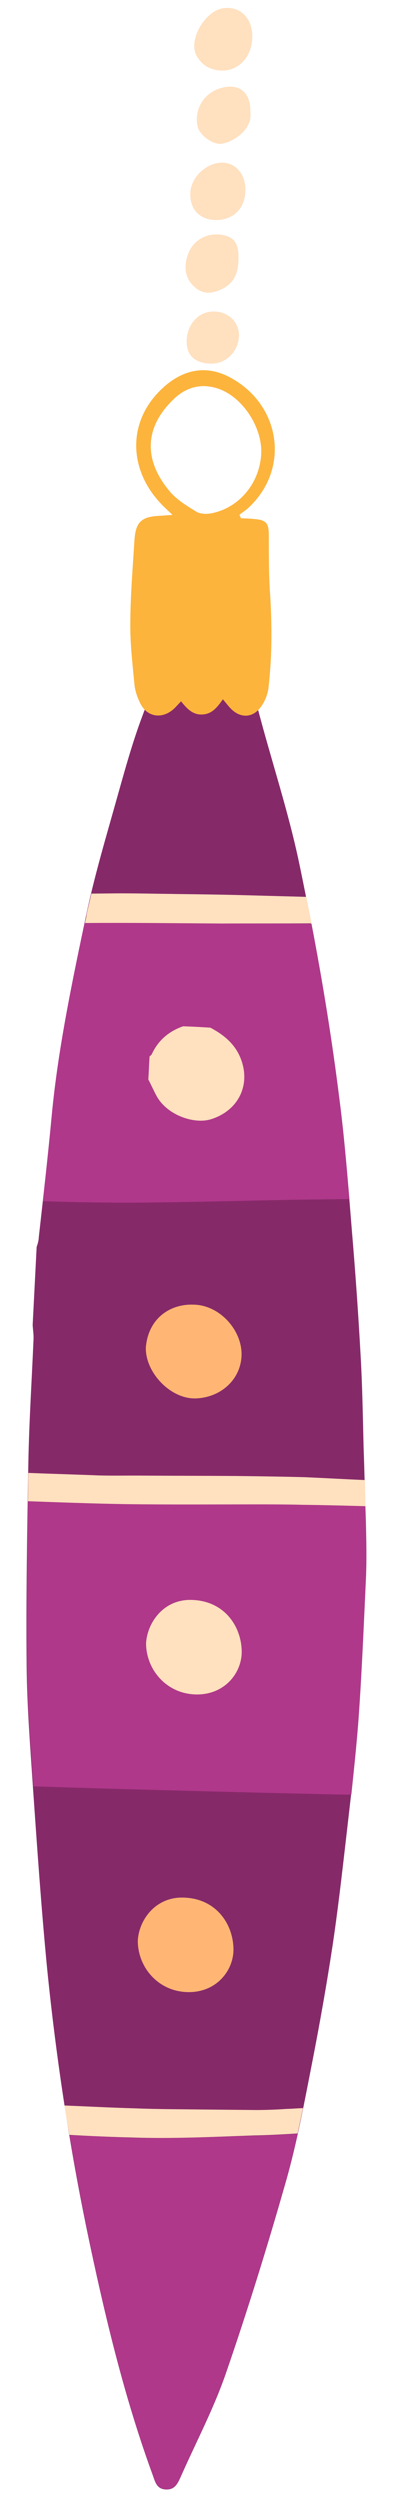 <?xml version="1.0" encoding="UTF-8"?> <svg xmlns="http://www.w3.org/2000/svg" width="43" height="272" viewBox="0 0 43 272" fill="none"> <path d="M27.465 4.094C27.393 6.796 25.091 8.411 22.724 7.355C22.149 7.1 21.583 6.503 21.325 5.914C20.551 4.148 22.411 1.152 24.3 0.895C26.189 0.637 27.521 2.008 27.465 4.094Z" fill="#FFE0BF"></path> <path d="M26.715 20.843C26.629 22.758 25.33 23.989 23.415 23.938C21.705 23.892 20.641 22.734 20.722 20.991C20.768 19.28 22.487 17.684 24.198 17.696C25.704 17.702 26.798 19.032 26.715 20.843Z" fill="#FFE0BF"></path> <path d="M25.963 28.284C25.928 29.584 25.556 30.703 24.341 31.355C23.056 32.039 22.064 32.013 21.195 31.236C20.192 30.354 20.018 29.186 20.358 27.997C20.854 26.094 22.694 25.116 24.596 25.646C25.648 25.983 26.006 26.677 25.963 28.284Z" fill="#FFE0BF"></path> <path d="M27.253 12.2C27.51 14.089 25.421 15.436 24.149 15.641C23.221 15.788 21.777 14.756 21.528 13.826C21.096 12.069 22.068 10.281 23.762 9.676C25.904 8.912 27.314 9.942 27.253 12.2Z" fill="#FFE0BF"></path> <path d="M22.956 39.566C21.212 39.519 20.31 38.673 20.317 37.133C20.333 35.286 21.637 33.849 23.313 33.894C24.887 33.902 26.053 35.097 26.015 36.533C25.969 38.243 24.597 39.61 22.956 39.566Z" fill="#FFE0BF"></path> <path d="M3.989 135.67C3.844 138.507 3.701 141.309 3.556 144.146C3.577 144.626 3.666 145.142 3.653 145.62C3.465 150.099 3.174 154.574 3.087 159.089C2.956 166.512 2.825 173.969 2.899 181.398C2.951 185.848 3.311 190.273 3.603 194.696C4.047 201.107 4.491 207.519 5.106 213.935C6.131 224.23 7.705 234.437 9.864 244.556C11.658 252.955 13.693 261.292 16.659 269.38C16.913 270.105 17.099 270.829 18.09 270.855C19.048 270.881 19.34 270.204 19.667 269.494C21.307 265.774 23.218 262.163 24.552 258.332C26.927 251.448 29.1 244.456 31.102 237.426C32.348 233.078 33.153 228.617 34.024 224.191C34.818 220.105 35.544 216.018 36.167 211.928C36.749 208.076 37.196 204.187 37.642 200.297C38.134 195.998 38.66 191.7 38.981 187.397C39.361 182.171 39.604 176.941 39.812 171.71C39.901 169.693 39.853 167.639 39.805 165.618C39.741 162.879 39.678 160.139 39.58 157.399C39.497 154.111 39.449 150.824 39.262 147.568C39.009 142.975 38.687 138.381 38.297 133.784C37.913 128.982 37.528 124.181 36.903 119.407C35.797 110.89 34.347 102.432 32.588 94C31.375 88.184 29.473 82.554 27.984 76.799C27.644 75.455 27.373 75.345 25.935 75.375C23.641 75.416 21.382 75.424 19.087 75.499C16.347 75.563 16.567 75.021 15.497 77.901C14.466 80.646 13.67 83.499 12.876 86.319C11.664 90.667 10.35 95.012 9.41 99.436C7.881 106.685 6.351 113.967 5.639 121.375C5.211 125.812 4.717 130.214 4.222 134.616C4.212 134.992 4.101 135.331 3.989 135.67Z" fill="#862969"></path> <path d="M28.623 163.676C30.061 163.68 31.533 163.651 32.969 163.69C35.227 163.716 37.519 163.778 39.776 163.838C39.795 164.421 39.813 165.003 39.832 165.585C39.88 167.606 39.928 169.66 39.84 171.677C39.596 176.907 39.388 182.137 39.008 187.364C38.801 189.993 38.525 192.621 38.249 195.249C37.427 195.261 36.572 195.238 35.752 195.216C29.868 195.092 23.952 194.934 18.07 194.776C13.487 194.653 8.939 194.531 4.357 194.374C4.117 194.368 3.878 194.361 3.639 194.355C3.345 190 2.982 185.644 2.928 181.296C2.884 175.272 2.942 169.284 3.035 163.263C6.557 163.392 10.078 163.521 13.602 163.581C18.594 163.749 23.593 163.678 28.623 163.676Z" fill="#AF388A"></path> <path d="M33.672 100.498C33.74 100.499 33.843 100.502 33.911 100.504C35.112 106.765 36.14 113.09 36.929 119.408C37.412 123.083 37.724 126.753 38.036 130.458C36.29 130.479 34.51 130.5 32.764 130.522C27.285 130.614 21.805 130.775 16.328 130.834C13.007 130.881 9.689 130.827 6.371 130.738C5.79 130.722 5.243 130.707 4.661 130.692C5.018 127.587 5.341 124.481 5.63 121.375C6.299 114.308 7.752 107.332 9.204 100.423C14.167 100.385 19.094 100.449 24.055 100.479C27.273 100.463 30.455 100.48 33.672 100.498Z" fill="#AF388A"></path> <path d="M27.643 232.37C29.218 232.344 30.795 232.25 32.406 232.156C32.016 233.925 31.593 235.659 31.102 237.391C29.099 244.422 26.927 251.414 24.552 258.298C23.217 262.129 21.306 265.74 19.667 269.46C19.374 270.171 19.048 270.847 18.09 270.821C17.098 270.795 16.913 270.037 16.658 269.345C13.692 261.257 11.657 252.921 9.863 244.522C9.014 240.461 8.267 236.402 7.555 232.311C9.812 232.406 12.102 232.501 14.358 232.596C18.77 232.714 23.225 232.492 27.643 232.37Z" fill="#AF388A"></path> <path d="M28.626 163.676C23.629 163.679 18.597 163.715 13.602 163.65C10.079 163.589 6.557 163.461 3.036 163.332C3.063 162.306 3.056 161.279 3.084 160.253C5.614 160.355 8.179 160.424 10.709 160.526C12.179 160.566 13.686 160.538 15.157 160.543C18.716 160.57 22.275 160.563 25.799 160.589C28.229 160.62 30.692 160.652 33.12 160.717C35.308 160.81 37.529 160.938 39.717 161.031C39.759 161.99 39.769 162.914 39.777 163.873C37.52 163.812 35.229 163.751 32.971 163.724C31.5 163.685 30.063 163.681 28.626 163.676Z" fill="#FFE0BF"></path> <path d="M14.353 232.562C12.095 232.501 9.805 232.405 7.55 232.276C7.373 231.211 7.162 230.144 7.02 229.079C9.584 229.182 12.113 229.319 14.677 229.387C17.105 229.487 19.569 229.484 21.998 229.515C23.982 229.534 25.967 229.553 27.951 229.572C29.012 229.567 30.108 229.528 31.171 229.453C31.788 229.436 32.371 229.383 32.988 229.365C32.792 230.284 32.596 231.203 32.4 232.122C30.823 232.216 29.247 232.311 27.637 232.336C23.218 232.491 18.763 232.714 14.353 232.562Z" fill="#FFE0BF"></path> <path d="M24.093 100.48C19.132 100.449 14.205 100.386 9.242 100.424C9.319 100.084 9.396 99.778 9.439 99.437C9.596 98.688 9.787 97.974 9.944 97.225C10.868 97.216 11.826 97.208 12.751 97.198C14.907 97.188 17.061 97.245 19.217 97.269C21.578 97.298 23.938 97.327 26.298 97.39C28.658 97.454 30.983 97.516 33.343 97.579C33.523 98.543 33.736 99.507 33.916 100.47C33.847 100.468 33.745 100.465 33.676 100.463C30.459 100.479 27.276 100.463 24.093 100.48Z" fill="#FFE0BF"></path> <path d="M16.146 117.447C16.472 118.072 16.762 118.73 17.088 119.32C18.265 121.371 21.183 122.339 22.978 121.771C25.98 120.825 27.357 117.987 26.169 115.081C25.526 113.523 24.32 112.567 22.903 111.81C21.912 111.749 20.921 111.689 19.929 111.662C18.375 112.202 17.218 113.198 16.528 114.685C16.491 114.787 16.353 114.852 16.282 114.952C16.225 115.772 16.203 116.593 16.146 117.447Z" fill="#FFE0BF"></path> <path d="M15.901 178.77C15.893 181.61 18.081 184.27 21.296 184.356C24.408 184.439 26.32 182.061 26.314 179.699C26.286 176.926 24.379 174.035 20.613 174.07C17.668 174.128 16.026 176.651 15.901 178.77Z" fill="#FFE0BF"></path> <path d="M15.003 211.155C14.995 213.995 17.182 216.655 20.397 216.741C23.509 216.825 25.421 214.446 25.416 212.084C25.388 209.312 23.48 206.42 19.715 206.456C16.77 206.514 15.094 209.035 15.003 211.155Z" fill="#FFB674"></path> <path d="M15.88 146.564C15.774 149.231 18.467 152.178 21.24 152.15C23.98 152.086 26.153 150.16 26.291 147.562C26.433 144.828 23.977 141.99 21.069 141.946C18.608 141.846 16.171 143.355 15.88 146.564Z" fill="#FFB674"></path> <path d="M26.23 56.389C26.675 56.401 27.12 56.413 27.598 56.46C28.964 56.566 29.263 56.882 29.262 58.216C29.273 60.338 29.25 62.46 29.4 64.551C29.615 68.014 29.626 71.436 29.226 74.848C29.138 75.599 28.809 76.377 28.348 76.981C27.425 78.188 26.058 78.117 25.061 77.029C24.794 76.748 24.563 76.434 24.265 76.084C23.66 76.923 23.127 77.662 22.064 77.736C20.967 77.809 20.337 77.074 19.707 76.304C19.355 76.671 19.107 76.972 18.792 77.237C17.533 78.265 15.966 77.983 15.253 76.492C14.928 75.833 14.675 75.074 14.626 74.354C14.411 72.158 14.162 69.961 14.186 67.771C14.198 64.794 14.45 61.789 14.632 58.816C14.755 56.8 15.387 56.201 17.408 56.119C17.785 56.094 18.162 56.07 18.78 56.019C18.145 55.42 17.711 55.032 17.346 54.611C13.955 50.892 13.823 45.584 17.958 41.999C20.025 40.206 22.434 39.723 24.898 40.987C30.536 43.877 31.713 51.027 26.943 55.348C26.663 55.58 26.349 55.777 26.07 56.009C26.133 56.182 26.199 56.286 26.23 56.389ZM23.87 42.329C21.938 41.627 20.213 42.128 18.842 43.494C15.89 46.358 15.489 49.838 18.406 53.373C19.168 54.318 20.279 54.998 21.322 55.642C21.759 55.927 22.444 55.946 22.959 55.857C26.02 55.289 28.283 52.577 28.439 49.33C28.548 46.527 26.479 43.288 23.87 42.329Z" fill="#FCB43D"></path> </svg> 